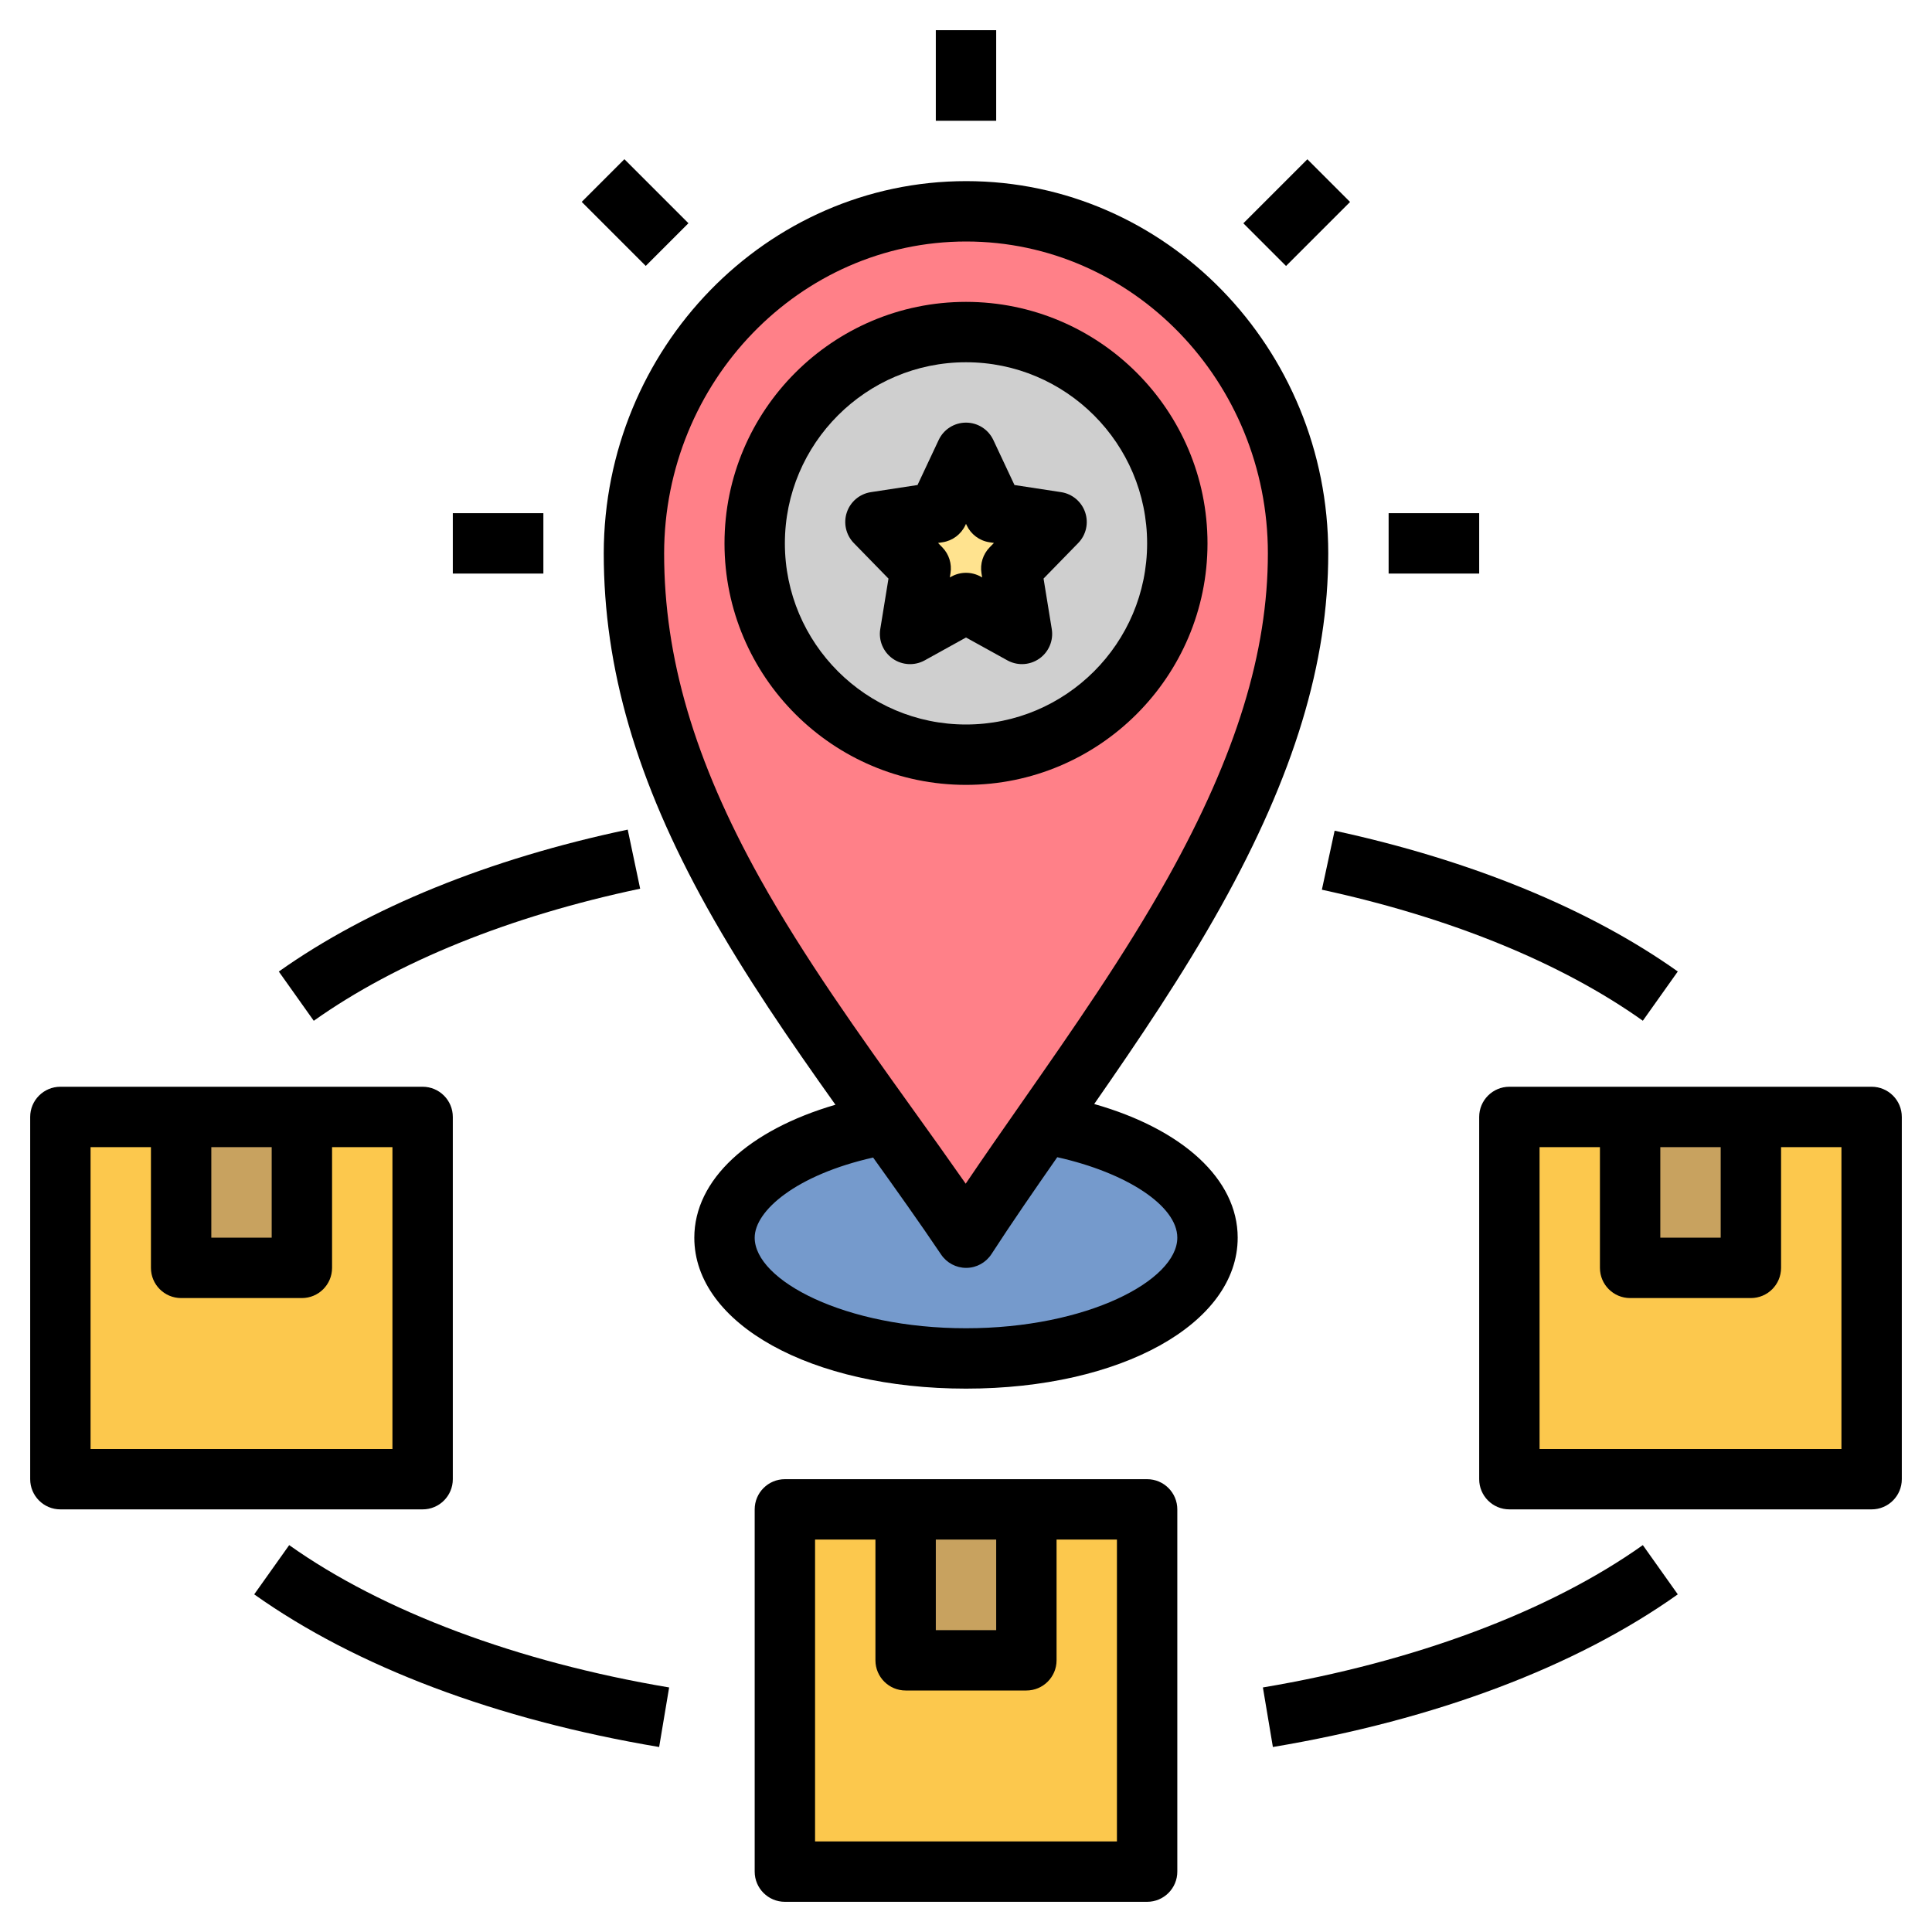 <svg xmlns="http://www.w3.org/2000/svg" id="Layer_1_1_" height="512" viewBox="0 0 64 64" width="512"><path d="m2 37h12v12h-12z" fill="#fcc84d"></path><path d="m50 37h12v12h-12z" fill="#fcc84d"></path><path d="m6 37h4v5h-4z" fill="#c8a25f"></path><path d="m26 50h12v12h-12z" fill="#fcc84d"></path><path d="m54 37h4v5h-4z" fill="#c8a25f"></path><path d="m30 50h4v5h-4z" fill="#c8a25f"></path><ellipse cx="32" cy="41" fill="#759acc" rx="8" ry="4"></ellipse><path d="m43 18.33c0 3.91-1.449 7.66-3.427 11.21-2.278 4.08-5.27 7.91-7.568 11.46-2.495-3.7-5.477-7.42-7.713-11.43-1.925-3.46-3.292-7.15-3.292-11.24.01-6.26 4.928-11.33 11.005-11.33s10.995 5.07 10.995 11.33z" fill="#ff8088"></path><circle cx="32" cy="18" fill="#cfcfcf" r="7"></circle><path d="m32 15 .927 1.975 2.073.317-1.5 1.537.354 2.171-1.854-1.025-1.854 1.025.354-2.171-1.5-1.537 2.073-.317z" fill="#ffe38f"></path><path d="m31 1h2v3h-2z"></path><path d="m23.418 30.057c1.264 2.266 2.758 4.433 4.257 6.539-2.879.84-4.675 2.486-4.675 4.404 0 2.851 3.869 5 9 5s9-2.149 9-5c0-1.938-1.823-3.595-4.753-4.428 1.462-2.104 2.93-4.271 4.199-6.545 2.425-4.352 3.554-8.069 3.554-11.697 0-6.799-5.381-12.33-11.995-12.33-6.609 0-11.994 5.531-12.005 12.33 0 3.809 1.086 7.535 3.418 11.727zm15.582 10.943c0 1.416-2.994 3-7 3s-7-1.584-7-3c0-.896 1.38-2.081 3.923-2.655.771 1.077 1.534 2.147 2.253 3.214.186.276.497.441.829.441h.009c.336-.003.647-.175.83-.457.674-1.04 1.412-2.108 2.179-3.209 2.298.513 3.977 1.61 3.977 2.666zm-6.995-33c5.512 0 9.995 4.634 9.995 10.33 0 3.274-1.049 6.682-3.3 10.723-1.436 2.571-3.164 5.048-4.835 7.443-.651.933-1.278 1.831-1.875 2.715-.577-.826-1.17-1.655-1.769-2.489-1.764-2.462-3.589-5.008-5.056-7.639-2.159-3.881-3.165-7.298-3.165-10.751.009-5.697 4.498-10.332 10.005-10.332z"></path><path d="m32 26c4.411 0 8-3.589 8-8s-3.589-8-8-8-8 3.589-8 8 3.589 8 8 8zm0-14c3.309 0 6 2.691 6 6s-2.691 6-6 6-6-2.691-6-6 2.691-6 6-6z"></path><path d="m29.432 19.167-.272 1.672c-.062.378.098.758.411.979.312.22.724.243 1.06.058l1.369-.758 1.37.757c.151.083.318.125.484.125.202 0 .404-.062.576-.183.313-.22.473-.601.411-.979l-.272-1.672 1.147-1.176c.262-.268.352-.66.232-1.016-.119-.355-.427-.614-.797-.671l-1.545-.236-.701-1.492c-.165-.351-.517-.575-.905-.575s-.74.224-.905.575l-.701 1.492-1.545.236c-.37.057-.678.315-.797.671-.119.355-.029.748.232 1.016zm1.792-1.204c.33-.05.612-.262.754-.563l.022-.047.022.047c.142.302.424.513.754.563l.149.023-.141.145c-.222.227-.322.546-.271.859l.022.138-.051-.028c-.15-.083-.317-.125-.484-.125s-.333.042-.484.125l-.052.028.022-.138c.051-.313-.049-.632-.271-.859l-.141-.145z"></path><path d="m26 49c-.552 0-1 .448-1 1v12c0 .552.448 1 1 1h12c.552 0 1-.448 1-1v-12c0-.552-.448-1-1-1zm5 2h2v3h-2zm6 10h-10v-10h2v4c0 .552.448 1 1 1h4c.552 0 1-.448 1-1v-4h2z"></path><path d="m62 36h-12c-.552 0-1 .448-1 1v12c0 .552.448 1 1 1h12c.552 0 1-.448 1-1v-12c0-.552-.448-1-1-1zm-7 2h2v3h-2zm6 10h-10v-10h2v4c0 .552.448 1 1 1h4c.552 0 1-.448 1-1v-4h2z"></path><path d="m2 50h12c.552 0 1-.448 1-1v-12c0-.552-.448-1-1-1h-12c-.552 0-1 .448-1 1v12c0 .552.448 1 1 1zm5-12h2v3h-2zm-4 0h2v4c0 .552.448 1 1 1h4c.552 0 1-.448 1-1v-4h2v10h-10z"></path><path d="m46 17h3v2h-3z"></path><path d="m15 17h3v2h-3z"></path><path d="m20.04 5.54h2v3h-2z" transform="matrix(.707 -.707 .707 .707 1.185 16.939)"></path><path d="m41.46 6.04h3v2h-3z" transform="matrix(.707 -.707 .707 .707 7.605 32.439)"></path><path d="m21.206 29.439-.412-1.957c-4.593.968-8.589 2.594-11.558 4.702l1.158 1.631c2.747-1.95 6.485-3.463 10.812-4.376z"></path><path d="m55.579 52.815-1.158-1.631c-3.093 2.196-7.562 3.871-12.586 4.715l.331 1.973c5.393-.906 10.031-2.655 13.413-5.057z"></path><path d="m8.421 52.815c3.382 2.402 8.021 4.15 13.414 5.057l.331-1.973c-5.024-.844-9.494-2.519-12.586-4.715z"></path><path d="m43.789 29.473c4.256.921 7.933 2.422 10.632 4.34l1.158-1.631c-2.918-2.073-6.849-3.686-11.368-4.664z"></path></svg>